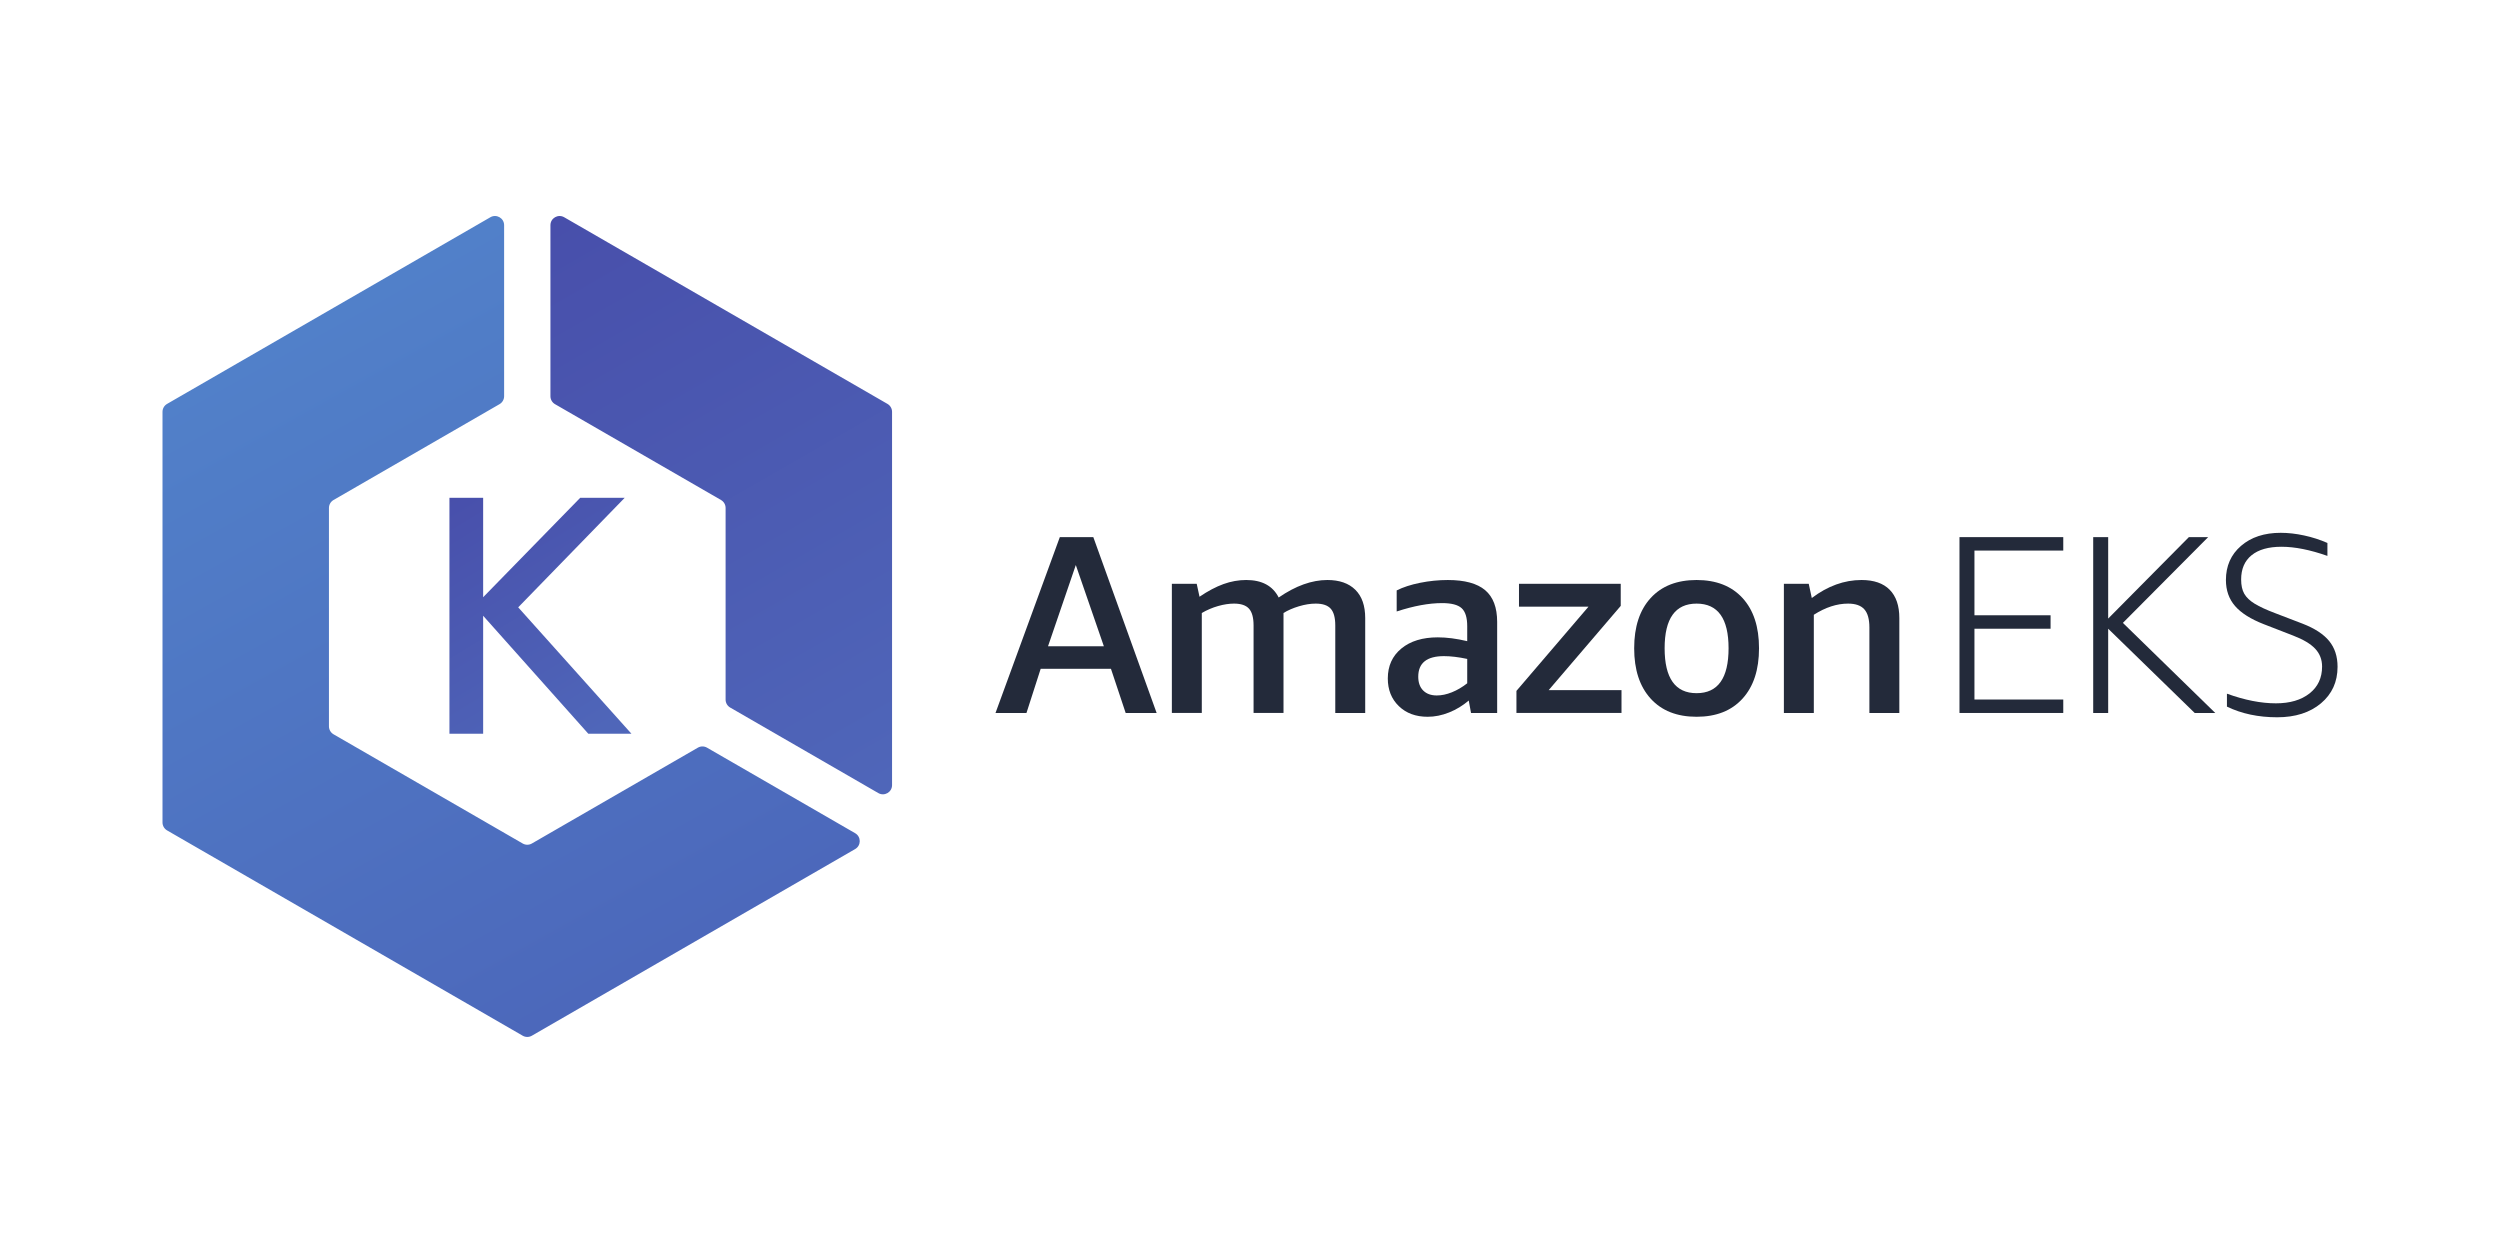 <?xml version="1.0" encoding="UTF-8" standalone="no"?>
<svg
   xmlns:dc="http://purl.org/dc/elements/1.1/"
   xmlns:cc="http://creativecommons.org/ns#"
   xmlns:rdf="http://www.w3.org/1999/02/22-rdf-syntax-ns#"
   xmlns:svg="http://www.w3.org/2000/svg"
   xmlns="http://www.w3.org/2000/svg"
   xmlns:sodipodi="http://sodipodi.sourceforge.net/DTD/sodipodi-0.dtd"
   xmlns:inkscape="http://www.inkscape.org/namespaces/inkscape"
   viewBox="22.747 28.773 108.551 40.169"
   height="60"
   width="120"
   xml:space="preserve"
   id="svg2"
   version="1.1"
   sodipodi:docname="amazoneks-ar21.svg"
   inkscape:version="0.92.3 (2405546, 2018-03-11)"><sodipodi:namedview
     pagecolor="#ffffff"
     bordercolor="#666666"
     borderopacity="1"
     objecttolerance="10"
     gridtolerance="10"
     guidetolerance="10"
     inkscape:pageopacity="0"
     inkscape:pageshadow="2"
     inkscape:window-width="1920"
     inkscape:window-height="1001"
     id="namedview40"
     showgrid="false"
     inkscape:zoom="2.0144759"
     inkscape:cx="128.23916"
     inkscape:cy="62.42204"
     inkscape:window-x="-9"
     inkscape:window-y="-9"
     inkscape:window-maximized="1"
     inkscape:current-layer="svg2" /><defs
     id="defs6"><clipPath
       id="clipPath38"
       clipPathUnits="userSpaceOnUse"><path
         id="path36"
         d="m 525.438,782.113 h 33.964 V 681.938 l 97.801,100.175 h 44.836 L 594.727,671.742 708.824,544.387 H 665.359 L 559.402,663.246 V 544.387 h -33.964 z"
         inkscape:connector-curvature="0" /></clipPath><linearGradient
       id="linearGradient44"
       spreadMethod="pad"
       gradientTransform="matrix(-145.906,240.413,240.413,145.906,682.17,550.499)"
       gradientUnits="userSpaceOnUse"
       y2="0"
       x2="1"
       y1="0"
       x1="0"><stop
         id="stop40"
         offset="0"
         style="stop-opacity:1;stop-color:#4f66b9" /><stop
         id="stop42"
         offset="1"
         style="stop-opacity:1;stop-color:#484fab" /></linearGradient><clipPath
       id="clipPath54"
       clipPathUnits="userSpaceOnUse"><path
         id="path52"
         d="m 631.824,876.457 167.266,-96.57 c 2.851,-1.653 4.609,-4.699 4.609,-7.989 V 578.754 c 0,-3.293 1.77,-6.34 4.621,-7.988 l 149.266,-86.184 c 6.152,-3.555 13.84,0.891 13.84,7.988 v 376.172 c 0,3.293 -1.758,6.336 -4.61,7.988 l -325.761,188.08 c -6.153,3.55 -13.852,-0.89 -13.852,-7.99 V 884.445 c 0,-3.289 1.762,-6.336 4.621,-7.988 z"
         inkscape:connector-curvature="0" /></clipPath><linearGradient
       id="linearGradient60"
       spreadMethod="pad"
       gradientTransform="matrix(-330.739,569.468,569.468,330.739,1007.83,516.667)"
       gradientUnits="userSpaceOnUse"
       y2="0"
       x2="1"
       y1="0"
       x1="0"><stop
         id="stop56"
         offset="0"
         style="stop-opacity:1;stop-color:#4f66b9" /><stop
         id="stop58"
         offset="1"
         style="stop-opacity:1;stop-color:#484fab" /></linearGradient><clipPath
       id="clipPath70"
       clipPathUnits="userSpaceOnUse"><path
         id="path68"
         d="M 775.75,530.344 608.484,433.773 c -2.851,-1.652 -6.375,-1.652 -9.226,0 L 408.652,543.82 c -2.851,1.653 -4.621,4.7 -4.621,7.989 v 220.097 c 0,3.293 1.77,6.336 4.621,7.989 l 167.266,96.574 c 2.859,1.648 4.617,4.695 4.617,7.984 v 172.367 c 0,7.1 -7.695,11.54 -13.847,7.99 L 240.926,876.73 c -2.852,-1.652 -4.61,-4.695 -4.61,-7.988 V 454.973 c 0,-3.289 1.758,-6.336 4.61,-7.989 L 599.258,240.102 c 2.851,-1.653 6.375,-1.653 9.226,0 l 325.762,188.074 c 6.152,3.554 6.152,12.433 0,15.984 L 784.98,530.344 c -2.863,1.652 -6.378,1.652 -9.23,0 z"
         inkscape:connector-curvature="0" /></clipPath><linearGradient
       id="linearGradient76"
       spreadMethod="pad"
       gradientTransform="matrix(-360.619,636.679,636.679,360.619,679.093,284.03)"
       gradientUnits="userSpaceOnUse"
       y2="0"
       x2="1"
       y1="0"
       x1="0"><stop
         id="stop72"
         offset="0"
         style="stop-opacity:1;stop-color:#4c68bb" /><stop
         id="stop74"
         offset="1"
         style="stop-opacity:1;stop-color:#5180c9" /></linearGradient></defs><g
     id="g926"
     transform="translate(-0.8)"><g
       transform="matrix(0.199,0,0,0.199,66.531,40.881)"
       id="g907"><path
         id="path14"
         style="fill:#232a3a;fill-opacity:1;fill-rule:nonzero;stroke:none;stroke-width:0.133"
         d="M 12.673,44.716 H 24.853 L 18.734,26.999 Z m 16.941,14.561 -3.211,-9.634 h -15.336 L 7.968,59.277 H 1.212 L 15.245,20.909 h 7.308 l 13.816,38.368 h -6.755"
         inkscape:connector-curvature="0" /><path
         id="path16"
         style="fill:#232a3a;fill-opacity:1;fill-rule:nonzero;stroke:none;stroke-width:0.133"
         d="m 75.348,59.277 v -19.1 c 0,-1.698 -0.333,-2.917 -0.997,-3.656 -0.664,-0.737 -1.753,-1.106 -3.267,-1.106 -1.145,0 -2.364,0.193 -3.655,0.58 -1.293,0.388 -2.417,0.878 -3.377,1.467 v 21.815 h -6.532 v -19.1 c 0,-1.698 -0.333,-2.917 -0.997,-3.656 -0.664,-0.737 -1.753,-1.106 -3.268,-1.106 -1.069,0 -2.223,0.174 -3.46,0.526 -1.236,0.349 -2.428,0.858 -3.571,1.521 v 21.815 h -6.532 v -28.181 h 5.424 l 0.609,2.823 c 1.845,-1.255 3.589,-2.177 5.232,-2.768 1.641,-0.59 3.295,-0.885 4.957,-0.885 3.431,0 5.793,1.272 7.085,3.819 3.692,-2.547 7.235,-3.819 10.631,-3.819 2.62,0 4.651,0.71 6.089,2.13 1.44,1.422 2.159,3.48 2.159,6.175 v 20.707 h -6.531"
         inkscape:connector-curvature="0" /><path
         id="path18"
         style="fill:#232a3a;fill-opacity:1;fill-rule:nonzero;stroke:none;stroke-width:0.133"
         d="m 97.498,55.456 c 1.044,0 2.143,-0.228 3.293,-0.691 1.149,-0.463 2.265,-1.116 3.345,-1.965 v -5.315 c -1.907,-0.405 -3.599,-0.609 -5.073,-0.609 -3.743,0 -5.612,1.495 -5.612,4.484 0,1.293 0.359,2.298 1.08,3.017 0.719,0.722 1.708,1.08 2.967,1.08 z m 7.469,3.821 -0.499,-2.712 c -1.293,1.105 -2.721,1.975 -4.289,2.602 -1.571,0.628 -3.129,0.941 -4.68,0.941 -2.584,0 -4.679,-0.774 -6.284,-2.325 -1.605,-1.552 -2.407,-3.562 -2.407,-6.035 0,-2.731 0.985,-4.908 2.96,-6.534 1.976,-1.624 4.623,-2.436 7.945,-2.436 1.956,0 4.097,0.278 6.423,0.831 v -3.265 c 0,-1.884 -0.405,-3.192 -1.219,-3.931 -0.811,-0.739 -2.233,-1.108 -4.263,-1.108 -2.88,0 -6.183,0.609 -9.909,1.827 v -4.595 c 1.389,-0.701 3.089,-1.255 5.1,-1.66 2.011,-0.405 4.029,-0.609 6.059,-0.609 3.683,0 6.396,0.74 8.144,2.215 1.747,1.477 2.621,3.784 2.621,6.921 v 19.876 h -5.703"
         inkscape:connector-curvature="0" /><path
         id="path20"
         style="fill:#232a3a;fill-opacity:1;fill-rule:nonzero;stroke:none;stroke-width:0.133"
         d="m 114.876,59.277 v -4.818 l 15.725,-18.381 h -15.169 v -4.982 h 22.2 v 4.816 l -15.723,18.382 h 15.891 v 4.983 h -22.924"
         inkscape:connector-curvature="0" /><path
         id="path22"
         style="fill:#232a3a;fill-opacity:1;fill-rule:nonzero;stroke:none;stroke-width:0.133"
         d="m 154.186,54.958 c 4.651,0 6.976,-3.267 6.976,-9.801 0,-6.495 -2.325,-9.742 -6.976,-9.742 -4.651,0 -6.976,3.247 -6.976,9.742 0,6.534 2.325,9.801 6.976,9.801 z m 0,5.149 c -4.283,0 -7.623,-1.319 -10.021,-3.959 -2.401,-2.639 -3.599,-6.301 -3.599,-10.991 0,-4.685 1.197,-8.341 3.599,-10.961 2.399,-2.621 5.739,-3.931 10.021,-3.931 4.283,0 7.621,1.31 10.021,3.931 2.399,2.62 3.599,6.276 3.599,10.961 0,4.691 -1.2,8.352 -3.599,10.991 -2.4,2.641 -5.739,3.959 -10.021,3.959"
         inkscape:connector-curvature="0" /><path
         id="path24"
         style="fill:#232a3a;fill-opacity:1;fill-rule:nonzero;stroke:none;stroke-width:0.133"
         d="M 191.889,59.277 V 40.618 c 0,-1.808 -0.367,-3.128 -1.107,-3.958 -0.739,-0.831 -1.919,-1.245 -3.543,-1.245 -2.436,0 -4.928,0.81 -7.475,2.435 v 21.427 h -6.533 v -28.181 h 5.425 l 0.664,3.1 c 3.471,-2.621 7.088,-3.931 10.852,-3.931 2.695,0 4.744,0.71 6.145,2.13 1.403,1.422 2.104,3.48 2.104,6.175 v 20.707 h -6.533"
         inkscape:connector-curvature="0" /><path
         id="path26"
         style="fill:#232a3a;fill-opacity:1;fill-rule:nonzero;stroke:none;stroke-width:0.133"
         d="M 211.545,59.277 V 20.909 h 22.645 v 2.934 h -19.379 v 14.118 h 16.609 v 2.935 h -16.609 v 15.447 h 19.379 v 2.934 h -22.645"
         inkscape:connector-curvature="0" /><path
         id="path28"
         style="fill:#232a3a;fill-opacity:1;fill-rule:nonzero;stroke:none;stroke-width:0.133"
         d="M 240.721,59.277 V 20.909 h 3.268 v 17.772 l 17.607,-17.772 h 4.209 l -18.605,18.712 20.155,19.656 h -4.487 L 243.989,40.896 v 18.381 h -3.268"
         inkscape:connector-curvature="0" /><path
         id="path30"
         style="fill:#232a3a;fill-opacity:1;fill-rule:nonzero;stroke:none;stroke-width:0.133"
         d="m 277.928,39.899 c -2.841,-1.106 -4.928,-2.426 -6.256,-3.957 -1.329,-1.532 -1.993,-3.424 -1.993,-5.675 0,-3.064 1.097,-5.545 3.293,-7.447 2.197,-1.901 5.084,-2.852 8.665,-2.852 1.623,0 3.331,0.193 5.121,0.581 1.789,0.386 3.479,0.933 5.067,1.634 v 2.823 c -3.765,-1.328 -7.107,-1.994 -10.021,-1.994 -2.843,0 -5.02,0.62 -6.535,1.857 -1.515,1.236 -2.269,2.999 -2.269,5.285 0,1.293 0.232,2.336 0.693,3.129 0.46,0.796 1.219,1.515 2.269,2.159 1.052,0.647 2.555,1.34 4.512,2.077 l 5.924,2.271 c 2.659,1.032 4.596,2.295 5.813,3.792 1.219,1.495 1.827,3.368 1.827,5.62 0,3.285 -1.209,5.944 -3.625,7.972 -2.417,2.03 -5.603,3.044 -9.551,3.044 -4.097,0 -7.752,-0.774 -10.961,-2.324 v -2.825 c 3.875,1.404 7.436,2.104 10.684,2.104 3.063,0 5.508,-0.72 7.336,-2.158 1.828,-1.441 2.741,-3.396 2.741,-5.87 0,-1.511 -0.499,-2.805 -1.496,-3.875 -0.996,-1.07 -2.601,-2.029 -4.817,-2.88 l -6.421,-2.491"
         inkscape:connector-curvature="0" /></g><g
       transform="matrix(0.324,0,0,0.324,69.159,35.451)"
       id="g896"><g
         id="g34"
         clip-path="url(#clipPath38)"
         transform="matrix(0.133,0,0,-0.133,-150.43,128.353)"><path
           inkscape:connector-curvature="0"
           d="m 525.438,782.113 h 33.964 V 681.938 l 97.801,100.175 h 44.836 L 594.727,671.742 708.824,544.387 H 665.359 L 559.402,663.246 V 544.387 h -33.964 v 237.726"
           style="fill:url(#linearGradient44);fill-opacity:1;fill-rule:nonzero;stroke:none"
           id="path46" /></g><g
         id="g50"
         clip-path="url(#clipPath54)"
         transform="matrix(0.133,0,0,-0.133,-150.43,128.353)"><path
           inkscape:connector-curvature="0"
           d="m 631.824,876.457 167.266,-96.57 c 2.851,-1.653 4.609,-4.699 4.609,-7.989 V 578.754 c 0,-3.293 1.77,-6.34 4.621,-7.988 l 149.266,-86.184 c 6.152,-3.555 13.84,0.891 13.84,7.988 v 376.172 c 0,3.293 -1.758,6.336 -4.61,7.988 l -325.761,188.08 c -6.153,3.55 -13.852,-0.89 -13.852,-7.99 V 884.445 c 0,-3.289 1.762,-6.336 4.621,-7.988"
           style="fill:url(#linearGradient60);fill-opacity:1;fill-rule:nonzero;stroke:none"
           id="path62" /></g><g
         id="g66"
         clip-path="url(#clipPath70)"
         transform="matrix(0.133,0,0,-0.133,-150.43,128.353)"><path
           inkscape:connector-curvature="0"
           d="M 775.75,530.344 608.484,433.773 c -2.851,-1.652 -6.375,-1.652 -9.226,0 L 408.652,543.82 c -2.851,1.653 -4.621,4.7 -4.621,7.989 v 220.097 c 0,3.293 1.77,6.336 4.621,7.989 l 167.266,96.574 c 2.859,1.648 4.617,4.695 4.617,7.984 v 172.367 c 0,7.1 -7.695,11.54 -13.847,7.99 L 240.926,876.73 c -2.852,-1.652 -4.61,-4.695 -4.61,-7.988 V 454.973 c 0,-3.289 1.758,-6.336 4.61,-7.989 L 599.258,240.102 c 2.851,-1.653 6.375,-1.653 9.226,0 l 325.762,188.074 c 6.152,3.554 6.152,12.433 0,15.984 L 784.98,530.344 c -2.863,1.652 -6.378,1.652 -9.23,0"
           style="fill:url(#linearGradient76);fill-opacity:1;fill-rule:nonzero;stroke:none"
           id="path78" /></g></g></g></svg>